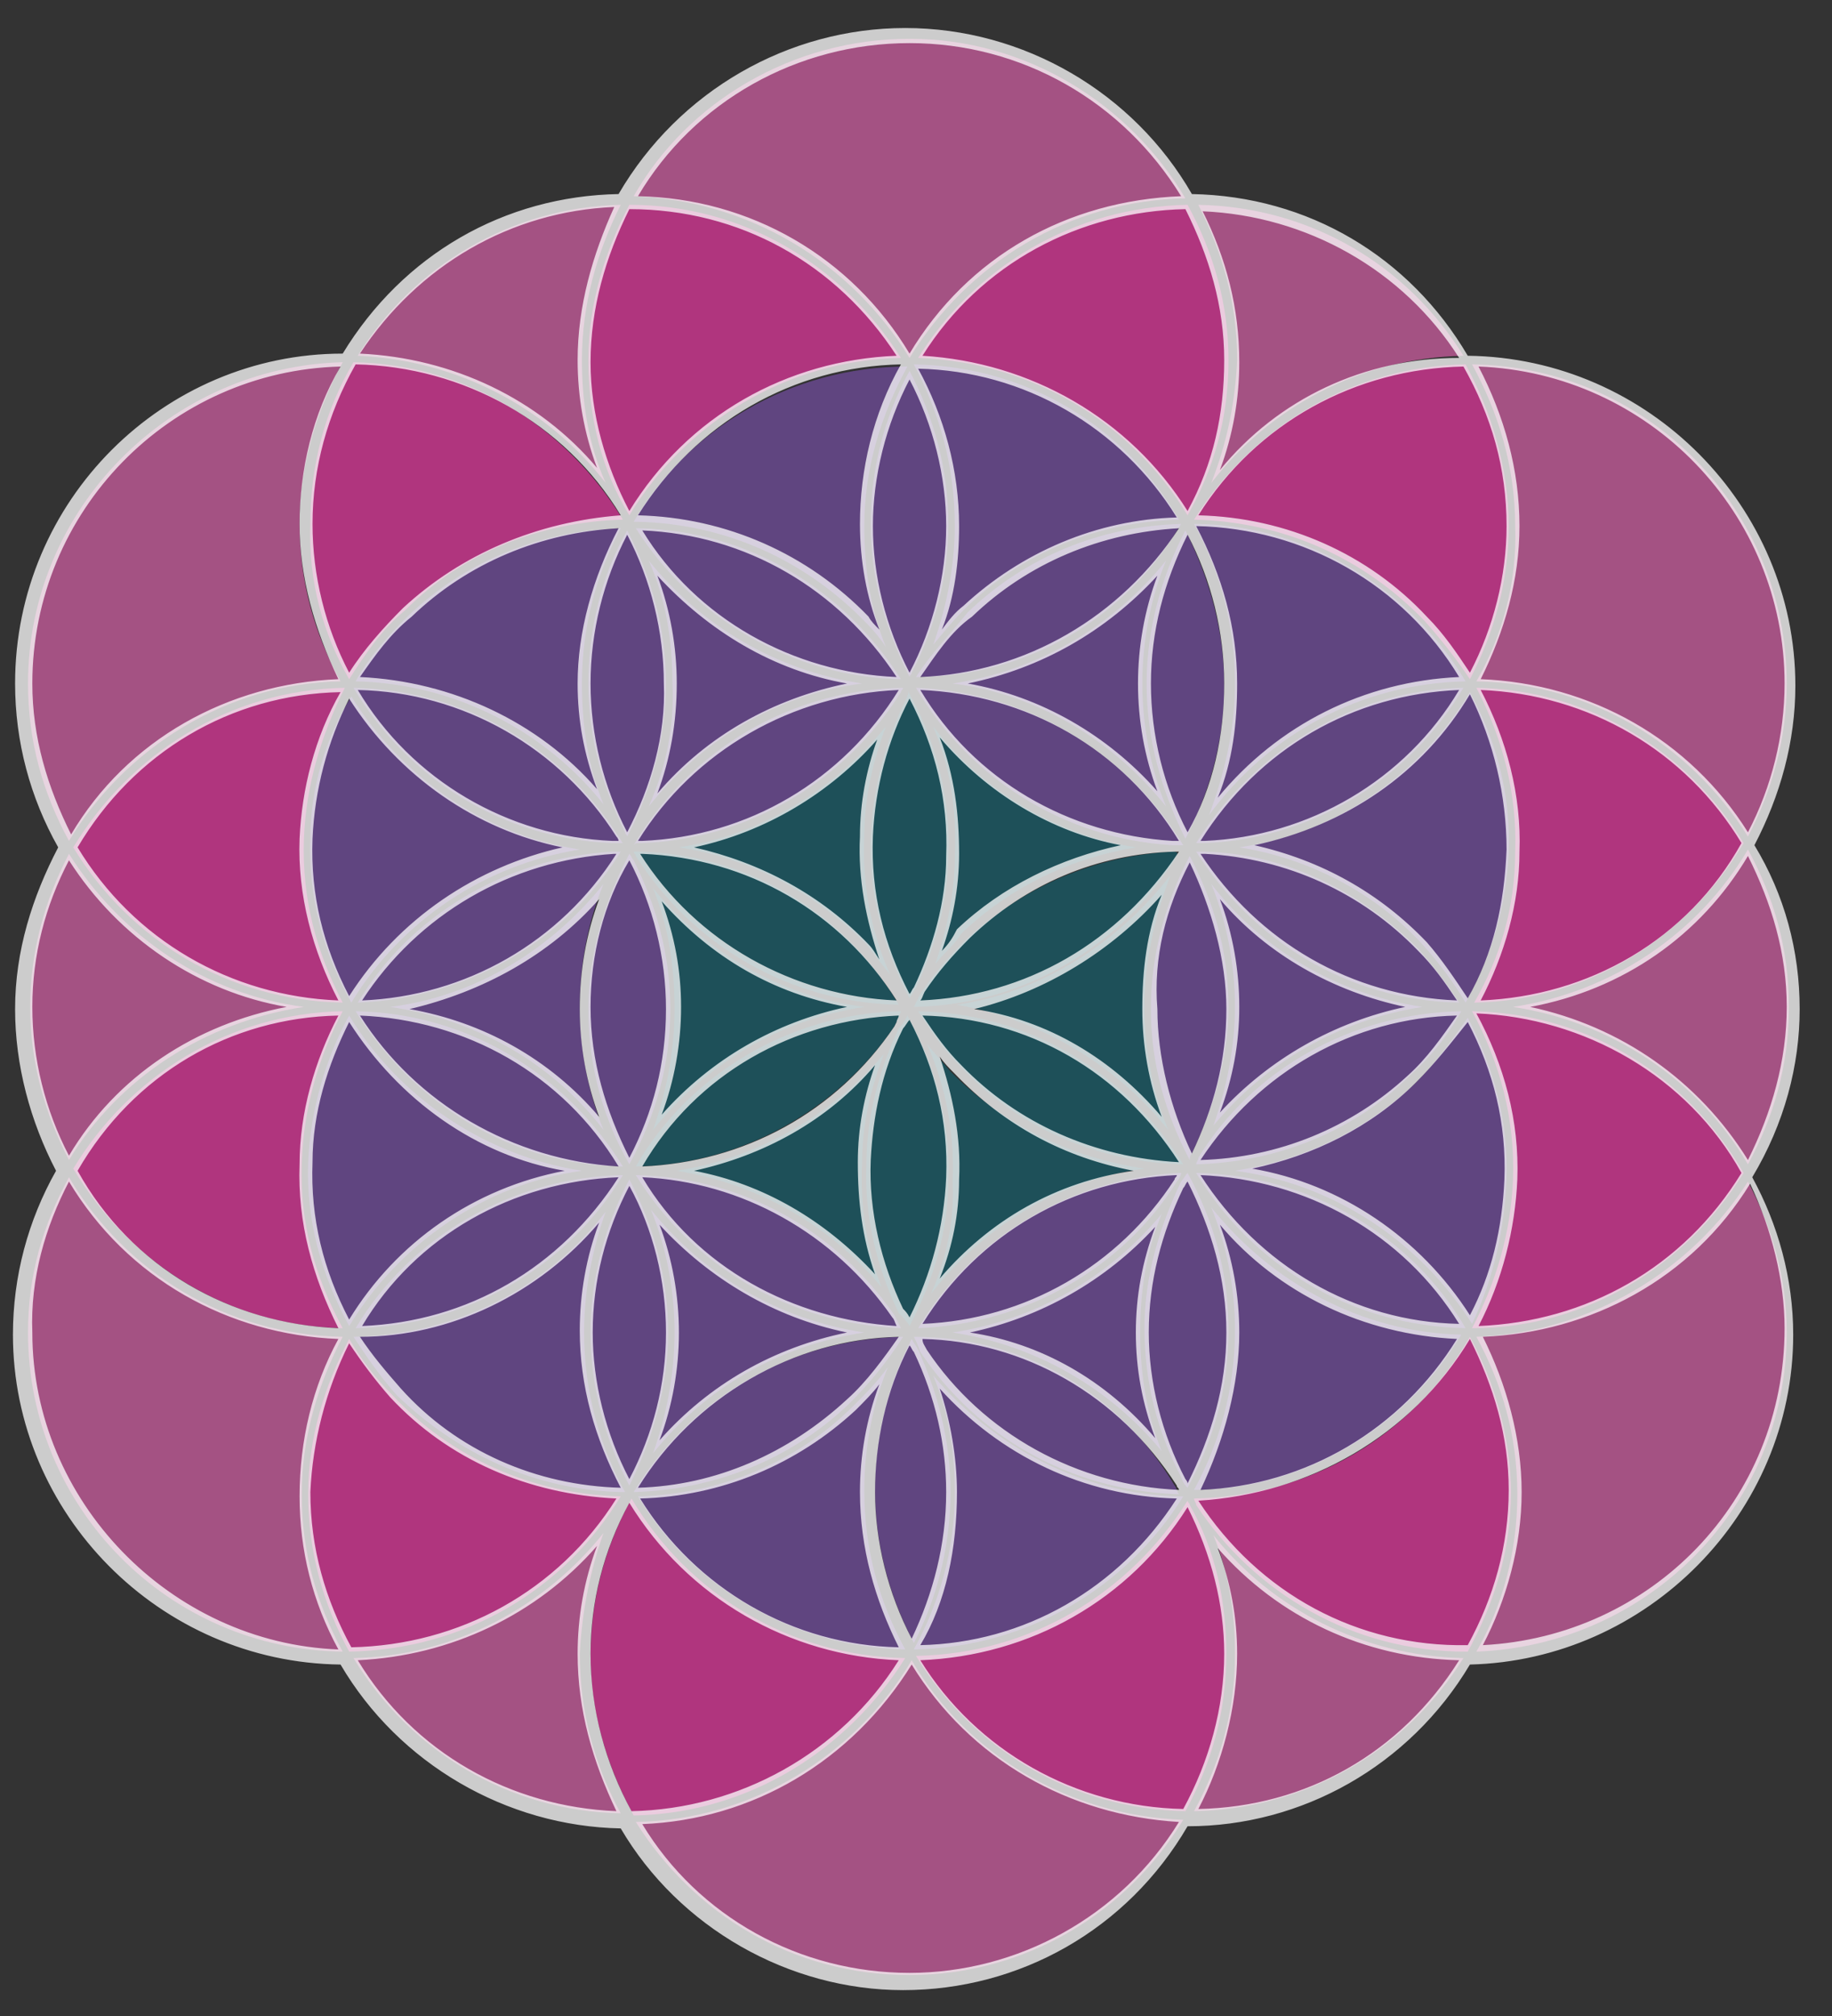 <?xml version="1.0" encoding="utf-8"?>
<!-- Generator: Adobe Illustrator 25.4.1, SVG Export Plug-In . SVG Version: 6.00 Build 0)  -->
<svg version="1.1" id="Layer_1" xmlns="http://www.w3.org/2000/svg" xmlns:xlink="http://www.w3.org/1999/xlink" x="0px" y="0px"
	 viewBox="0 0 85 93.5" style="enable-background:new 0 0 85 93.5;" xml:space="preserve">
<rect x="0" y="0" width="85" height="93.5" fill="#333333" stroke="none"/>
<style type="text/css">
	.st0{opacity:0.75;fill:#6F4B99;enable-background:new    ;}
	.st1{opacity:0.74;fill:#185B67;enable-background:new    ;}
	.st2{opacity:0.75;fill:#C95C9E;enable-background:new    ;}
	.st3{opacity:0.85;fill:#C6358B;enable-background:new    ;}
	.st4{opacity:0.75;fill:#FFFFFF;enable-background:new    ;}
</style>
<g>
	<path class="st0" d="M53.9,56.3c-2.4,2.9-5.8,4.9-9.7,5.5c3.9,0.6,7.3,2.6,9.7,5.5c-0.7-1.7-1-3.6-1-5.5
		C52.9,59.8,53.2,58,53.9,56.3z"/>
	<path class="st1" d="M43.2,60c2.4-3.1,6-5.3,9.9-5.8c-3.4-0.5-6.5-2-9-4.5c-0.4-0.5-0.8-0.9-1.1-1.3c0.9,2,1.3,4.2,1.2,6.4
		C44.3,56.6,43.9,58.4,43.2,60z"/>
	<path class="st0" d="M42.4,62c0.1,0.2,0.2,0.4,0.3,0.7c2.6,3.9,6.9,6.4,11.9,6.6h0.1c-0.1-0.1-0.1-0.3-0.2-0.4
		C52,64.7,47.6,62,42.4,62z"/>
	<path class="st1" d="M42.2,61.5c1.1-2.1,1.8-4.4,1.8-6.8c0.1-2.7-0.6-5.3-1.9-7.6c-0.1,0.2-0.2,0.4-0.4,0.6
		c-0.9,1.9-1.5,4.1-1.5,6.3c-0.1,2.5,0.5,4.8,1.5,6.9C41.9,61.1,42.1,61.3,42.2,61.5z"/>
	<path class="st0" d="M54.8,54.4c-5.1,0.2-9.7,3-12.2,7.2c5-0.2,9.5-2.8,12-6.8C54.7,54.7,54.8,54.5,54.8,54.4z"/>
	<path class="st1" d="M29.8,39.5c-0.1,0-0.2,0-0.4,0c0,0.1,0.1,0.1,0.1,0.2c2.6,4.1,7.1,6.8,12.2,6.9C39.3,42.5,35,39.7,29.8,39.5z"
		/>
	<path class="st1" d="M31.4,54.3c3.8,0.6,7.2,2.6,9.5,5.4c-0.7-1.8-1-3.8-0.9-5.8c0-1.8,0.4-3.4,1-5C38.6,51.7,35.2,53.7,31.4,54.3z
		"/>
	<path class="st1" d="M41.3,45.2c-0.9-2-1.3-4.2-1.2-6.4c0-1.8,0.4-3.5,1-5.1c-2.4,2.9-5.7,5-9.6,5.6c3.3,0.5,6.3,2.1,8.7,4.5
		C40.5,44.2,40.9,44.7,41.3,45.2z"/>
	<path class="st1" d="M41.5,47.6c0.1-0.2,0.2-0.4,0.3-0.7c-5.2,0.1-9.9,3-12.3,7.2C34.5,54,38.9,51.4,41.5,47.6z"/>
	<path class="st1" d="M30.3,41.2c0.7,1.7,1,3.6,1,5.6s-0.4,3.9-1,5.6c2.4-3,5.8-5.1,9.8-5.7C36.1,46.2,32.7,44.1,30.3,41.2z"/>
	<path class="st0" d="M42.5,31.4L42.5,31.4c5.2,0,9.8-2.8,12.3-7.1c-3.7,0.1-7.2,1.5-9.9,4.1C44.1,29.4,43.2,30.3,42.5,31.4z"/>
	<path class="st0" d="M40.4,24.3c0,2.6,0.7,4.9,1.8,7.1c0-0.1,0.1-0.1,0.1-0.2c1.1-2.1,1.7-4.5,1.7-6.9c0-2.6-0.7-5-1.8-7.1
		C41,19.4,40.4,21.8,40.4,24.3z"/>
	<path class="st1" d="M54.9,54c-2.6-4.2-7.1-7-12.3-7.1c0.6,0.9,1.1,1.7,1.9,2.5C47.2,52.3,50.9,53.9,54.9,54L54.9,54z"/>
	<path class="st0" d="M55.6,24.3c-0.1,0-0.1,0-0.2,0c1.2,2.2,1.9,4.7,1.9,7.4c0,2.2-0.5,4.2-1.2,6.1c2.7-3.7,7-6.1,11.9-6.2
		C65.5,27.4,60.8,24.4,55.6,24.3z"/>
	<path class="st0" d="M42.4,16.9C42.3,17,42.3,17,42.4,16.9c1.2,2.3,1.9,4.7,1.9,7.5c0,1.9-0.4,3.8-1,5.5c0.5-0.6,0.9-1.1,1.4-1.6
		c2.7-2.7,6.3-4.1,10-4.2C52.2,19.8,47.7,17,42.4,16.9z"/>
	<path class="st0" d="M65.8,44c-2.7-2.7-6.2-4.4-9.9-4.5c-0.1,0-0.3,0-0.4,0c2.6,4.1,7,6.9,12.2,7C67.2,45.7,66.5,44.8,65.8,44z"/>
	<path class="st0" d="M56.2,41c0.7,1.7,1.1,3.7,1.1,5.7c0,1.9-0.4,3.8-1,5.5c2.4-2.9,5.8-4.9,9.7-5.5C62,46.1,58.5,44,56.2,41z"/>
	<path class="st0" d="M67.8,46.9c-5.1,0.1-9.7,2.7-12.2,6.8c0,0.1-0.1,0.2-0.1,0.3c3.7-0.1,7.3-1.5,9.9-4.1
		C66.4,49,67.2,48,67.8,46.9z"/>
	<path class="st0" d="M55.5,39.1c0.1,0,0.3,0,0.4,0c5.1-0.2,9.6-3.1,12-7.2C62.7,32,58.1,34.9,55.5,39.1z"/>
	<path class="st0" d="M53.2,31.7c0,2.6,0.7,5,1.8,7.2c1.1-2.1,1.8-4.5,1.8-7.1s-0.7-5-1.8-7.2C53.9,26.7,53.2,29.2,53.2,31.7z"/>
	<path class="st0" d="M16.5,61.6c5.2-0.1,9.9-2.9,12.4-7.1C23.7,54.6,19,57.4,16.5,61.6z"/>
	<path class="st0" d="M16.5,46.9c2.6,4.2,7.1,7.1,12.3,7.2c0,0,0,0,0.1,0C26.3,49.9,21.8,47,16.5,46.9z"/>
	<path class="st0" d="M28.4,39.5c-5,0.3-9.4,3-11.8,7c5.1-0.2,9.7-2.9,12.2-7C28.6,39.5,28.5,39.5,28.4,39.5z"/>
	<path class="st0" d="M28,52.4c-0.7-1.7-1.1-3.7-1.1-5.7c0-2,0.4-4,1.1-5.7c-2.4,3-5.9,5.2-9.9,5.7C22.2,47.3,25.7,49.4,28,52.4z"/>
	<path class="st0" d="M30.2,56.1c0.7,1.7,1.1,3.7,1.1,5.7c0,2-0.4,3.9-1,5.6c2.4-3,5.8-5,9.8-5.6C36.1,61.2,32.6,59.1,30.2,56.1z"/>
	<path class="st2" d="M70.2,46.7c4.6,0.7,8.6,3.4,10.9,7.3c1.2-2.2,1.9-4.6,1.9-7.3s-0.7-5.1-1.9-7.3C78.8,43.3,74.8,46,70.2,46.7z"
		/>
	<path class="st0" d="M57.5,39.3c3.2,0.5,6.3,2.1,8.5,4.5c0.8,0.9,1.4,1.7,2,2.7c1.2-2.1,1.9-4.5,2-7c0.1-2.7-0.6-5.2-1.8-7.4
		C65.9,35.9,62.1,38.6,57.5,39.3z"/>
	<path class="st1" d="M42.1,32.3c-1,2-1.6,4.2-1.7,6.5c-0.1,2.7,0.6,5.2,1.8,7.5c0.1-0.2,0.2-0.3,0.3-0.5c0.9-1.9,1.5-4,1.5-6.2
		c0.1-2.7-0.6-5.3-1.9-7.6C42.2,32.2,42.1,32.2,42.1,32.3z"/>
	<path class="st0" d="M41.5,61c-2.7-3.9-7-6.4-12-6.5c2.6,4.2,7.1,6.9,12.3,7.1C41.7,61.4,41.6,61.2,41.5,61z"/>
	<path class="st3" d="M68.4,46.5c5.3-0.1,9.9-3,12.5-7.4c-2.6-4.3-7.2-7.1-12.4-7.2c1.2,2.3,1.9,4.9,1.8,7.6
		C70.3,42.1,69.6,44.4,68.4,46.5z"/>
	<path class="st1" d="M54.4,39.5c-3.6,0.2-6.9,1.6-9.6,4.1c-0.8,0.8-1.5,1.6-2.1,2.5c-0.1,0.2-0.2,0.4-0.3,0.6
		c5.2-0.1,9.7-2.9,12.2-7C54.7,39.5,54.5,39.5,54.4,39.5z"/>
	<path class="st0" d="M31.1,46.8c0-2.6-0.7-4.9-1.7-6.9c-0.1-0.1-0.1-0.2-0.2-0.3c-1.1,2.1-1.9,4.5-1.9,7.2s0.7,5.1,1.9,7.2
		C30.4,51.8,31.1,49.4,31.1,46.8z"/>
	<path class="st0" d="M54.1,37.4c-0.7-1.7-1.1-3.7-1.1-5.7s0.4-4,1.1-5.7c-2.4,3-5.9,5.1-9.9,5.7C48.2,32.2,51.7,34.4,54.1,37.4z"/>
	<path class="st1" d="M43.3,33.7c0.8,1.9,1.1,3.9,1,6c0,1.8-0.4,3.5-0.9,5c0.4-0.5,0.9-0.9,1.2-1.4c2.3-2.2,5.1-3.5,8.1-4
		C49,38.7,45.6,36.7,43.3,33.7z"/>
	<path class="st1" d="M54.2,52.4c-0.7-1.7-1.1-3.7-1.1-5.7c0-2.2,0.5-4.2,1.2-6.1c-2.4,3.1-5.9,5.4-9.9,6
		C48.3,47.3,51.8,49.4,54.2,52.4z"/>
	<path class="st0" d="M41.8,31.5c-2.6-4.1-7-6.9-12.2-7c0,0,0,0-0.1,0C32.1,28.6,36.7,31.4,41.8,31.5z"/>
	<path class="st0" d="M30.1,37.4c2.4-3,5.9-5.2,9.9-5.7c-4-0.6-7.5-2.7-9.9-5.7c0.8,1.8,1.1,3.7,1.1,5.7
		C31.3,33.7,30.9,35.6,30.1,37.4z"/>
	<path class="st0" d="M29.6,39.1c0.1,0,0.2,0,0.2,0c5.1-0.2,9.5-3,12-7c0-0.1,0.1-0.1,0.1-0.2c-5.3,0.1-9.9,2.9-12.5,7.3
		C29.5,39.1,29.5,39.1,29.6,39.1z"/>
	<path class="st0" d="M54.4,39.2c0.2,0,0.3,0,0.5,0c-2.6-4.3-7.2-7.1-12.4-7.3C44.9,36,49.3,38.9,54.4,39.2z"/>
	<path class="st0" d="M55.3,53.5c1-2.1,1.7-4.4,1.7-6.8c0-2.6-0.7-4.9-1.8-7c-1.1,2.1-1.8,4.5-1.8,7.1c0,2.6,0.7,4.9,1.8,7
		C55.2,53.7,55.2,53.6,55.3,53.5z"/>
	<path class="st3" d="M29.2,23.9c2.6-4.3,7.3-7.2,12.6-7.3c-2.7-4.3-7.3-7.1-12.6-7.1l0,0c-1.1,2.1-1.9,4.5-1.9,7.2
		C27.3,19.3,27.9,21.8,29.2,23.9z"/>
	<path class="st3" d="M16.2,31.5c0.7-1.1,1.5-2.3,2.6-3.2c2.7-2.7,6.3-4.1,10.1-4.2c-2.6-4.3-7.2-7.2-12.5-7.3c-1.3,2.2-2,4.7-2,7.5
		C14.3,27,15,29.4,16.2,31.5z"/>
	<path class="st2" d="M28.1,22.4c-0.8-1.8-1.1-3.7-1.1-5.7c0-2.6,0.7-5,1.8-7.2c-5.1,0.1-9.7,2.9-12.2,7
		C21.2,16.7,25.4,18.9,28.1,22.4z"/>
	<path class="st2" d="M14.1,46.7c-4.6-0.6-8.5-3.3-10.9-7.1c-1.1,2.1-1.8,4.5-1.8,7.1s0.7,5,1.8,7.1C5.5,50,9.5,47.4,14.1,46.7z"/>
	<path class="st2" d="M15.8,31.6c-1.2-2.2-1.9-4.6-1.9-7.3c0-2.7,0.8-5.3,2-7.5C7.9,17,1.3,23.6,1.3,31.7c0,2.7,0.7,5.1,1.9,7.3
		C5.8,34.7,10.5,31.7,15.8,31.6z"/>
	<path class="st3" d="M55.4,24.1L55.4,24.1c4.2,0.1,7.9,1.8,10.7,4.7c0.8,0.9,1.5,1.8,2.1,2.7c1.1-2.1,1.8-4.5,1.8-7.1
		c0-2.7-0.8-5.3-2-7.5C62.7,17,58.1,19.8,55.4,24.1z"/>
	<path class="st2" d="M68.5,31.6c5.3,0.1,9.9,2.9,12.6,7.2c1.1-2.1,1.8-4.5,1.8-7.1c0-8.1-6.5-14.7-14.6-14.8c1.2,2.2,2,4.7,2,7.5
		C70.4,27,69.7,29.5,68.5,31.6z"/>
	<path class="st3" d="M42.6,16.6c5.3,0.2,9.9,3,12.5,7.3c1.2-2.1,1.9-4.5,1.9-7.2c0-2.6-0.7-5-1.9-7.2C49.8,9.6,45.2,12.4,42.6,16.6
		z"/>
	<path class="st2" d="M42.2,16.6L42.2,16.6c2.7-4.4,7.4-7.3,12.8-7.4c-2.6-4.4-7.4-7.4-12.8-7.4S31.9,4.7,29.4,9.1
		C34.8,9.3,39.5,12.2,42.2,16.6z"/>
	<path class="st2" d="M56.2,22.4c2.7-3.5,6.9-5.8,11.7-5.9c-2.6-4.2-7.1-6.9-12.3-7c1.1,2.2,1.8,4.5,1.8,7.2
		C57.3,18.8,56.9,20.6,56.2,22.4z"/>
	<path class="st2" d="M15.9,62c-5.4-0.1-10.1-3-12.7-7.4c-1.2,2.2-1.9,4.5-1.9,7.2c0,8.1,6.5,14.7,14.6,14.8
		c-1.2-2.2-1.9-4.6-1.9-7.3C14,66.6,14.8,64.1,15.9,62z"/>
	<path class="st2" d="M56.3,71.2c0.7,1.7,1,3.6,1,5.5c0,2.7-0.7,5.1-1.9,7.3c5.3-0.1,9.9-2.9,12.5-7.1C63.2,76.8,59,74.6,56.3,71.2z
		"/>
	<path class="st3" d="M68.2,62c-2.6,4.5-7.3,7.4-12.8,7.5c0,0.1,0.1,0.2,0.1,0.3c2.7,4.1,7.3,6.8,12.5,6.8h0.1c1.2-2.2,2-4.6,2-7.4
		C70.1,66.6,69.3,64,68.2,62z"/>
	<path class="st2" d="M68.5,62c1.2,2.2,1.9,4.6,1.9,7.3c0,2.7-0.7,5.2-1.9,7.3c8-0.3,14.4-6.8,14.4-14.8c0-2.6-0.7-4.9-1.8-7
		C78.5,58.9,73.8,61.8,68.5,62z"/>
	<path class="st3" d="M55.2,69.8c0-0.1-0.1-0.1-0.1-0.2c-2.7,4.3-7.3,7.1-12.6,7.2c2.6,4.3,7.2,7.1,12.5,7.2
		c1.2-2.2,1.9-4.6,1.9-7.3C56.9,74.3,56.4,71.9,55.2,69.8z"/>
	<path class="st2" d="M28,71.1c-2.7,3.4-6.9,5.7-11.6,5.8c2.6,4.3,7.2,7.1,12.4,7.2c-1.2-2.2-1.9-4.7-1.9-7.4
		C27,74.7,27.4,72.8,28,71.1z"/>
	<path class="st0" d="M29.4,24.2c0.1,0,0.1,0,0.2,0c4.1,0.1,7.8,1.8,10.6,4.7c0.4,0.4,0.7,0.8,0.9,1.1c-0.7-1.7-1-3.6-1-5.6
		c0-2.7,0.8-5.2,2-7.4l0,0C36.7,17,31.9,19.9,29.4,24.2z"/>
	<path class="st2" d="M42.3,77c-2.6,4.4-7.4,7.4-12.8,7.5c2.7,4.3,7.3,7.1,12.7,7.1s10.1-2.9,12.7-7.2C49.5,84.2,44.8,81.3,42.3,77z
		"/>
	<path class="st3" d="M42,76.9c-5.4-0.1-10.1-3-12.7-7.4c-1.2,2.2-1.9,4.6-1.9,7.3c0,2.7,0.8,5.2,2,7.4C34.7,84.1,39.3,81.2,42,76.9
		z"/>
	<path class="st3" d="M28.8,69.4L28.8,69.4c-4.1-0.1-7.9-1.8-10.6-4.7c-0.8-0.8-1.4-1.6-2-2.6c-1.1,2.1-1.9,4.5-1.9,7.2
		s0.7,5.1,1.9,7.3C21.6,76.5,26.2,73.7,28.8,69.4z"/>
	<path class="st3" d="M3.4,39.3c2.6,4.3,7.2,7.1,12.5,7.2c-1.2-2.3-1.9-4.8-1.8-7.6c0.1-2.5,0.8-4.8,1.9-7C10.6,32,6,35,3.4,39.3z"
		/>
	<path class="st3" d="M3.4,54.2c2.6,4.4,7.2,7.3,12.5,7.4c-1.3-2.4-2-4.9-1.9-7.7c0.1-2.6,0.8-4.9,1.9-7C10.6,47,6,49.9,3.4,54.2z"
		/>
	<path class="st0" d="M27,54.3c-4.5-0.7-8.5-3.4-10.8-7.2c-1.1,2-1.8,4.4-1.9,6.8c-0.1,2.7,0.6,5.2,1.9,7.6
		C18.5,57.7,22.5,54.9,27,54.3z"/>
	<path class="st0" d="M31,61.8c0-2.6-0.7-5-1.8-7.1c-1.1,2.1-1.8,4.5-1.8,7.1c0,2.6,0.7,5,1.8,7.1C30.3,66.7,31,64.3,31,61.8z"/>
	<path class="st0" d="M28.8,69.2c0.1,0,0.1,0,0.2,0c-1.2-2.2-1.9-4.7-1.9-7.4c0-2,0.4-3.9,1-5.6c-2.7,3.5-6.9,5.7-11.7,5.8
		c0.6,0.9,1.2,1.8,2,2.7C21.2,67.4,24.8,69.1,28.8,69.2z"/>
	<path class="st0" d="M27.3,31.7c0,2.6,0.7,4.9,1.7,6.9c0,0.1,0.1,0.1,0.1,0.2c1.1-2.1,1.8-4.5,1.8-7.1s-0.7-5-1.8-7.1
		C27.9,26.7,27.3,29.2,27.3,31.7z"/>
	<path class="st0" d="M16.5,31.6c4.6,0.1,8.8,2.3,11.5,5.7c-0.7-1.7-1-3.6-1-5.6c0-2.7,0.7-5.1,1.8-7.2c-3.7,0.1-7.2,1.5-9.9,4.1
		C18,29.5,17.1,30.5,16.5,31.6z"/>
	<path class="st0" d="M14.4,38.9c-0.1,2.7,0.6,5.3,1.9,7.6c2.3-3.8,6.2-6.4,10.6-7.1c-4.5-0.7-8.3-3.4-10.6-7.1
		C15.1,34.2,14.4,36.6,14.4,38.9z"/>
	<path class="st0" d="M28.4,39.1c0.2,0,0.3,0,0.5,0c-0.1-0.1-0.1-0.2-0.2-0.3c-2.6-4.1-7.1-6.8-12.3-6.9
		C18.9,36.1,23.3,38.9,28.4,39.1z"/>
	<path class="st3" d="M80.9,54.4c-2.6-4.5-7.2-7.4-12.6-7.5c1.3,2.4,2,5,1.9,7.8c-0.1,2.5-0.8,4.8-1.9,6.9
		C73.7,61.6,78.3,58.6,80.9,54.4z"/>
	<path class="st0" d="M55.1,69c1.2-2.2,1.9-4.6,1.9-7.3c0-2.7-0.7-5.1-1.9-7.3c-0.1,0.1-0.2,0.3-0.3,0.4c-1,2.1-1.7,4.4-1.7,6.8
		c0,2.5,0.6,4.8,1.7,6.9C54.9,68.8,55,68.9,55.1,69z"/>
	<path class="st0" d="M41.9,62c-5.3,0.1-9.9,2.9-12.5,7.2c3.7-0.1,7.3-1.5,10-4.1C40.4,64.1,41.2,63.1,41.9,62z"/>
	<path class="st0" d="M55.5,54.4c2.6,4.3,7.2,7.1,12.5,7.2C65.5,57.3,60.8,54.5,55.5,54.4z"/>
	<path class="st0" d="M69.9,54.7c0.1-2.7-0.6-5.2-1.8-7.5c-0.7,1-1.5,2.1-2.4,3c-2.4,2.3-5.3,3.6-8.4,4.1c4.6,0.6,8.6,3.3,11,7.1
		C69.3,59.3,69.8,57,69.9,54.7z"/>
	<path class="st0" d="M67.8,61.9c-4.6-0.1-8.8-2.4-11.6-5.9c0.7,1.7,1.1,3.7,1.1,5.7c0,2.7-0.7,5.2-1.9,7.4
		C60.6,69.1,65.3,66.1,67.8,61.9z"/>
	<path class="st0" d="M42,76.5c-1.2-2.2-1.9-4.6-1.9-7.4c0-2,0.4-4,1.1-5.7c-0.5,0.7-1,1.2-1.6,1.8c-2.7,2.7-6.3,4.1-10,4.2
		C32.1,73.6,36.8,76.4,42,76.5z"/>
	<path class="st0" d="M54.9,69.4c-0.1,0-0.1,0-0.2,0c-4.5-0.1-8.6-2.3-11.4-5.6c0.7,1.7,1,3.5,1,5.4c0,2.7-0.7,5.1-1.9,7.3
		C47.7,76.4,52.3,73.6,54.9,69.4z"/>
	<path class="st0" d="M44.1,69.2c0-2.4-0.6-4.6-1.5-6.6c-0.1-0.2-0.2-0.3-0.3-0.5c-1.1,2.1-1.7,4.5-1.7,7c0,2.6,0.7,5,1.8,7.1
		C43.4,74.3,44.1,71.8,44.1,69.2z"/>
	<path class="st4" d="M83.5,46.8c0-2.7-0.7-5.3-2.1-7.6c1.2-2.3,1.9-4.8,1.9-7.4c0-8.3-6.8-15.2-15.2-15.3
		c-2.7-4.6-7.4-7.4-12.8-7.5c-2.7-4.7-7.8-7.7-13.3-7.7c-5.4,0-10.5,2.9-13.3,7.7c-5.3,0.1-10,2.8-12.8,7.4
		c-8.3,0-15.2,6.8-15.2,15.3c0,2.7,0.7,5.3,2,7.6c-1.2,2.3-2,4.8-2,7.5c0,2.6,0.7,5.2,1.9,7.5c-1.3,2.3-2,4.9-2,7.6
		c0,8.3,6.8,15.2,15.2,15.3c2.7,4.6,7.7,7.5,13,7.6c2.7,4.6,7.8,7.5,13.1,7.5c5.4,0,10.4-2.8,13.2-7.6c5.3,0,10.3-2.8,13.1-7.5
		c8.2-0.2,15-7,15-15.3c0-2.6-0.7-5.1-1.9-7.3C82.8,52.1,83.5,49.4,83.5,46.8z M57.4,76.7c0-1.7-0.3-3.3-0.9-4.9
		c2.8,3.2,6.8,5.1,11.2,5.2c-2.7,4.3-7.1,6.8-12.1,6.9C56.7,81.8,57.4,79.2,57.4,76.7z M70.4,54.7c0.1-2.7-0.6-5.3-1.9-7.7
		c5,0.2,9.8,2.9,12.3,7.4c-2.7,4.4-7.2,6.9-12.2,7.1C69.7,59.4,70.3,57,70.4,54.7z M26.8,31.7c0,1.7,0.3,3.3,0.9,4.9
		c-2.7-3.1-6.7-5-11-5.2c0.7-1,1.4-2,2.4-2.8c2.6-2.5,6-3.9,9.6-4.1C27.5,26.8,26.8,29.3,26.8,31.7z M39.3,31.7
		c-3.4,0.7-6.5,2.4-8.8,5.1c0.6-1.6,0.9-3.3,0.9-5.1c0-1.7-0.3-3.4-0.9-5C32.9,29.3,35.9,31.1,39.3,31.7z M55.7,39.6
		c0.1,0,0.1,0,0.2,0c3.8,0.2,7.3,1.8,9.9,4.5c0.7,0.7,1.2,1.4,1.8,2.3C62.7,46.2,58.4,43.7,55.7,39.6z M65.2,46.7
		c-3.3,0.7-6.3,2.4-8.6,4.9c0.6-1.6,0.9-3.2,0.9-4.9s-0.3-3.4-0.9-5C58.8,44.3,61.9,46,65.2,46.7z M45,61.8c3.3-0.7,6.3-2.4,8.6-4.9
		c-0.6,1.6-0.9,3.2-0.9,4.9c0,1.7,0.3,3.3,0.9,4.9C51.3,64,48.3,62.3,45,61.8z M40.3,43.8c-2.2-2.3-5-3.8-8.1-4.5
		c3.3-0.7,6.3-2.5,8.5-5c-0.5,1.4-0.8,2.9-0.8,4.5c-0.1,2,0.3,3.9,0.9,5.7C40.6,44.2,40.5,44,40.3,43.8z M41.6,46.4
		c-4.8-0.2-9.3-2.7-11.9-6.8c0.1,0,0.1,0,0.1,0C34.7,39.8,39,42.3,41.6,46.4z M39.3,46.7c-3.3,0.7-6.3,2.4-8.6,5
		c0.6-1.6,0.9-3.3,0.9-5s-0.3-3.3-0.9-4.9C33,44.4,35.9,46.1,39.3,46.7z M41.7,47.1c0,0.1-0.1,0.2-0.1,0.3l-0.1,0.2
		c-2.7,4-7,6.3-11.7,6.5C32.3,49.8,36.8,47.3,41.7,47.1z M43.7,44.1c0.5-1.4,0.8-2.9,0.8-4.5c0-1.8-0.2-3.6-0.9-5.4
		c2.2,2.6,5.2,4.4,8.4,5c-2.8,0.6-5.5,1.9-7.6,3.9C44.2,43.5,44,43.8,43.7,44.1z M42.7,46.4c0.1-0.1,0.1-0.2,0.2-0.4
		c0.6-0.9,1.3-1.7,2.1-2.5c2.6-2.5,5.9-3.9,9.5-4c0.1,0,0.1,0,0.2,0C51.9,43.7,47.6,46.2,42.7,46.4z M53.9,41.5
		C53.2,43.2,53,45,53,46.8c0,1.7,0.3,3.4,0.9,5c-2.3-2.7-5.3-4.5-8.7-5C48.5,46,51.6,44.1,53.9,41.5z M42.4,45.8
		c-0.1,0.1-0.1,0.2-0.2,0.3c-1.2-2.3-1.8-4.7-1.7-7.3c0.1-2.3,0.7-4.5,1.7-6.4c1.2,2.3,1.8,4.7,1.7,7.3
		C43.9,41.8,43.3,43.9,42.4,45.8z M40.6,49.4c-0.5,1.4-0.8,2.9-0.8,4.5c0,1.8,0.2,3.5,0.8,5.2c-2.3-2.5-5.2-4.2-8.4-4.8
		C35.4,53.6,38.4,52,40.6,49.4z M41.9,47.7c0.1-0.1,0.2-0.3,0.3-0.4c1.2,2.3,1.8,4.7,1.7,7.3c-0.1,2.3-0.7,4.5-1.7,6.5
		c-0.1-0.2-0.2-0.3-0.3-0.4c-1-2.1-1.6-4.5-1.5-6.9C40.5,51.8,40.9,49.7,41.9,47.7z M43.6,59.3c0.6-1.5,0.9-3,0.9-4.6
		c0.1-2-0.3-3.9-0.9-5.7c0.2,0.3,0.4,0.5,0.7,0.8c2.3,2.4,5.1,3.9,8.3,4.5C49,54.8,45.9,56.6,43.6,59.3z M42.8,61.4
		c2.6-4.2,7-6.7,11.8-6.9c0,0.1-0.1,0.1-0.1,0.2C51.9,58.7,47.6,61.2,42.8,61.4z M54.7,53.9c-3.9-0.2-7.5-1.8-10.1-4.5
		c-0.7-0.7-1.2-1.4-1.8-2.3C47.7,47.2,52,49.7,54.7,53.9z M54.4,39c-4.8-0.3-9.2-2.8-11.7-7c4.9,0.2,9.4,2.7,12,7
		C54.6,39,54.5,39,54.4,39z M41.7,32c-2.6,4.2-7,6.8-11.9,7h-0.1h-0.1C32.2,34.8,36.8,32.2,41.7,32L41.7,32z M29.2,39.9
		c1.1,2.1,1.7,4.5,1.7,6.9c0,2.5-0.6,4.8-1.7,6.9c-1.1-2.2-1.8-4.5-1.8-7C27.4,44.3,28,41.9,29.2,39.9L29.2,39.9z M41.4,61.1
		c0.1,0.1,0.1,0.2,0.2,0.4c-4.8-0.3-9.3-2.7-11.8-6.9C34.4,54.8,38.7,57.2,41.4,61.1z M55.2,40c1,2.1,1.7,4.5,1.7,6.8
		c0,2.4-0.6,4.6-1.6,6.7l0,0c-1-2.1-1.6-4.5-1.6-6.7C53.5,44.4,54.1,42.1,55.2,40z M16.7,47.1c4.9,0.2,9.4,2.7,12,7
		C23.8,53.8,19.3,51.2,16.7,47.1z M16.8,46.4c2.6-4,6.9-6.5,11.7-6.8h0.1C26,43.7,21.6,46.2,16.8,46.4z M27.8,41.7
		c-0.6,1.6-0.9,3.3-0.9,5.1c0,1.7,0.3,3.4,0.9,5c-2.3-2.7-5.4-4.4-8.8-5C22.4,46,25.5,44.3,27.8,41.7z M54.6,68.9
		c0,0.1,0.1,0.1,0.1,0.2c-4.7-0.2-9.1-2.6-11.7-6.5c-0.1-0.2-0.2-0.3-0.2-0.5C47.5,62.2,51.9,64.7,54.6,68.9z M55.7,53.8
		c2.7-4.1,7.1-6.6,11.9-6.7c-0.7,1-1.4,2-2.3,2.8C62.7,52.3,59.3,53.7,55.7,53.8L55.7,53.8z M44.9,31.7c3.4-0.7,6.4-2.4,8.8-5
		c-0.6,1.6-0.9,3.3-0.9,5c0,1.7,0.3,3.4,0.9,5C51.4,34.1,48.3,32.3,44.9,31.7z M41.6,31.4c-4.8-0.2-9.3-2.7-11.8-6.8
		C34.6,24.8,38.9,27.3,41.6,31.4z M28.7,54.6c-2.7,4.2-7,6.7-11.9,6.9C19.3,57.3,23.8,54.8,28.7,54.6z M39.3,61.8
		c-3.4,0.7-6.4,2.4-8.7,5c0.6-1.6,0.9-3.3,0.9-5c0-1.7-0.3-3.4-0.9-5C32.9,59.3,35.9,61.1,39.3,61.8z M68.1,46.3
		c-0.6-0.9-1.2-1.8-1.9-2.6c-2.2-2.3-4.9-3.8-8-4.5c4.2-0.9,7.8-3.3,10-7c1.1,2.2,1.7,4.7,1.7,7.2C69.8,41.9,69.3,44.2,68.1,46.3z
		 M55.9,39c-0.1,0-0.1,0-0.2,0l0,0c2.7-4.3,7.1-6.8,12-7C65.2,36.2,60.7,38.8,55.9,39z M55.1,38.6c-1.1-2.1-1.7-4.5-1.7-6.9
		c0-2.4,0.6-4.7,1.7-6.9c1.1,2.1,1.7,4.5,1.7,6.9C56.8,34.1,56.3,36.5,55.1,38.6z M42.7,31.4c0.7-1,1.4-2.1,2.4-2.8
		c2.6-2.5,6-3.9,9.6-4.1C52,28.6,47.6,31.2,42.7,31.4z M42.2,31.2c-1.1-2.1-1.7-4.5-1.7-6.8s0.6-4.7,1.7-6.8
		c1.1,2.1,1.7,4.5,1.7,6.8S43.3,29.1,42.2,31.2z M29.1,38.6c-1.1-2.1-1.7-4.5-1.7-6.9c0-2.4,0.6-4.8,1.7-6.9
		c1.1,2.1,1.7,4.5,1.7,6.9C30.9,34.1,30.2,36.5,29.1,38.6z M28.7,39c-0.1,0-0.2,0-0.3,0c-4.8-0.2-9.3-2.8-11.8-7
		c4.9,0.1,9.4,2.7,12,6.8C28.7,38.9,28.7,39,28.7,39z M16.2,47.4c2.3,3.6,5.9,6.2,10,6.9c-4.2,0.8-7.8,3.3-10,6.9
		c-1.2-2.3-1.8-4.7-1.7-7.3C14.5,51.6,15.2,49.4,16.2,47.4z M30.9,61.8c0,2.4-0.6,4.7-1.7,6.8c-1.1-2.1-1.7-4.5-1.7-6.8
		c0-2.4,0.6-4.7,1.7-6.8C30.3,57,30.9,59.4,30.9,61.8z M41.7,62c-0.7,1-1.5,2.1-2.4,2.9c-2.7,2.5-6.1,4-9.7,4.1
		C32.2,64.8,36.8,62.1,41.7,62z M42.2,62.4c0.1,0.1,0.1,0.2,0.2,0.3c1,2.1,1.5,4.3,1.5,6.5c0,2.4-0.6,4.7-1.6,6.8
		c-1.1-2.1-1.7-4.5-1.7-6.8S41.1,64.5,42.2,62.4z M55,68.6c-1.1-2.1-1.7-4.5-1.7-6.8c0-2.4,0.6-4.6,1.6-6.7c0.1-0.1,0.1-0.2,0.2-0.3
		c1.1,2.2,1.8,4.5,1.8,7s-0.7,4.8-1.8,7C55.1,68.7,55,68.6,55,68.6z M57.5,61.8c0-1.7-0.3-3.4-0.9-5c2.7,3.2,6.7,5.1,11,5.3
		c-2.6,4.2-7,6.8-11.9,7C56.8,66.8,57.5,64.2,57.5,61.8z M65.7,50.2c0.9-0.9,1.6-1.8,2.4-2.8c1.2,2.3,1.8,4.7,1.7,7.3
		c-0.1,2.3-0.6,4.4-1.6,6.3c-2.3-3.6-6-6.1-10.1-6.8C60.9,53.6,63.6,52.3,65.7,50.2z M68.7,46.4c1.1-2.1,1.8-4.5,1.8-6.9
		c0.1-2.6-0.6-5.2-1.8-7.5c5,0.2,9.5,2.8,12.1,7.1C78.3,43.6,73.7,46.2,68.7,46.4z M56.5,37c0.7-1.7,0.9-3.5,0.9-5.3
		c0-2.6-0.7-5-1.9-7.3l0,0c5,0.1,9.6,2.7,12.2,7C63.3,31.6,59.3,33.6,56.5,37z M44.7,28.1L44.7,28.1c-0.4,0.3-0.7,0.7-1,1.1
		c0.6-1.5,0.8-3.2,0.8-4.8c0-2.6-0.7-5.1-1.9-7.3c4.9,0.1,9.4,2.7,12,6.9C50.9,24.1,47.4,25.6,44.7,28.1z M39.9,24.3
		c0,1.7,0.3,3.4,0.9,4.9c-0.2-0.2-0.4-0.4-0.5-0.6c-2.8-2.9-6.6-4.6-10.7-4.7c2.7-4.3,7.2-6.9,12.2-7C40.5,19.2,39.9,21.8,39.9,24.3
		z M16.2,46.2c-1.2-2.3-1.8-4.7-1.7-7.3c0.1-2.3,0.7-4.5,1.7-6.5c2.3,3.6,5.9,6.1,9.9,6.9C22.1,40.2,18.5,42.6,16.2,46.2z
		 M15.7,47.1c-1.1,2.1-1.8,4.5-1.8,6.9c-0.1,2.7,0.6,5.2,1.8,7.6c-5-0.2-9.6-2.8-12.1-7.3C6.2,49.8,10.7,47.2,15.7,47.1z M18.6,64.4
		c-0.7-0.8-1.3-1.5-1.9-2.4C20.9,62,25,60,27.8,56.7c-0.6,1.6-0.9,3.3-0.9,5c0,2.6,0.7,5,1.9,7.3C24.9,68.9,21.2,67.3,18.6,64.4z
		 M39.7,65.4c0.4-0.4,0.8-0.8,1.1-1.2c-0.6,1.6-0.9,3.3-0.9,5c0,2.6,0.7,5,1.8,7.2c-4.9-0.1-9.4-2.7-12-6.9
		C33.5,69.4,37,67.9,39.7,65.4z M44.4,69.2c0-1.6-0.3-3.3-0.8-4.8c2.8,3.1,6.7,5,11,5.1c-2.7,4.2-7.1,6.7-11.9,6.8
		C43.9,74.3,44.4,71.8,44.4,69.2z M55.7,54.5c4.9,0.2,9.4,2.7,12,6.9C62.8,61.3,58.4,58.7,55.7,54.5z M13.9,38.9
		c-0.1,2.6,0.6,5.2,1.8,7.5c-5-0.2-9.5-2.8-12.1-7.1c2.6-4.4,7.1-7.1,12.2-7.2C14.6,34.2,14,36.6,13.9,38.9z M71,46.7
		c4.3-0.8,7.9-3.3,10.1-7c1.1,2.2,1.8,4.5,1.8,7s-0.7,4.9-1.8,7.1C78.8,50.1,75.2,47.6,71,46.7z M81.1,38.6
		c-2.7-4.3-7.3-6.9-12.4-7.1c1.1-2.2,1.8-4.6,1.8-7.1c0-2.6-0.7-5.1-1.9-7.4c7.9,0.3,14.2,6.8,14.2,14.7
		C82.8,34.1,82.2,36.5,81.1,38.6z M68.2,31.2c-0.6-0.9-1.2-1.8-2-2.6c-2.7-2.9-6.5-4.6-10.6-4.7c2.7-4.3,7.3-6.8,12.3-6.9
		c1.3,2.3,2,4.7,2,7.4C69.9,26.7,69.3,29.1,68.2,31.2z M56.6,21.8c0.6-1.6,0.9-3.3,0.9-5c0-2.5-0.6-4.8-1.7-7
		c4.8,0.2,9.3,2.7,11.9,6.8C63.3,16.6,59.3,18.5,56.6,21.8z M55.1,23.7c-2.7-4.3-7.3-6.9-12.3-7.2c2.7-4.3,7.3-6.7,12.2-6.8
		c1.1,2.2,1.8,4.5,1.8,7S56.3,21.5,55.1,23.7z M42.2,16.4c-2.7-4.5-7.4-7.2-12.6-7.3C32.2,4.7,37,2,42.2,2s9.9,2.7,12.6,7.1
		C49.5,9.3,44.9,11.9,42.2,16.4z M41.6,16.5c-5.1,0.2-9.7,2.8-12.4,7.2c-1.1-2.1-1.8-4.5-1.8-6.9c0-2.5,0.7-4.9,1.8-7.1
		C34.3,9.7,38.8,12.2,41.6,16.5z M26.8,16.7c0,1.7,0.3,3.4,0.9,5c-2.7-3.2-6.7-5.1-11-5.3c2.7-4.1,7-6.6,11.8-6.8
		C27.5,11.8,26.8,14.2,26.8,16.7z M18.7,28.2c-0.9,0.9-1.8,1.9-2.5,3c-1.1-2.1-1.7-4.5-1.7-6.9c0-2.6,0.7-5.1,2-7.4
		c5,0.1,9.7,2.7,12.3,7C24.9,24.2,21.4,25.7,18.7,28.2z M13.9,24.3c0,2.5,0.7,4.9,1.8,7.2c-5.1,0.2-9.8,2.8-12.4,7.2
		c-1.1-2.2-1.8-4.5-1.8-7c0-8,6.4-14.5,14.3-14.7C14.5,19.2,13.9,21.8,13.9,24.3z M3.2,39.9c2.3,3.6,6,6.1,10.1,6.8
		c-4.2,0.8-7.9,3.2-10.1,6.9c-1.1-2.1-1.7-4.5-1.7-6.9C1.5,44.3,2.1,42,3.2,39.9z M3.2,54.8c2.7,4.5,7.4,7.1,12.5,7.3
		c-1.2,2.2-1.8,4.7-1.8,7.3c0,2.5,0.6,4.9,1.8,7.1C7.9,76.2,1.5,69.6,1.5,61.8C1.4,59.3,2.1,56.9,3.2,54.8z M16.2,62.3
		c0.6,0.9,1.2,1.7,1.9,2.5c2.7,2.9,6.4,4.5,10.5,4.7c-2.7,4.3-7.3,6.8-12.3,6.9c-1.2-2.2-1.9-4.6-1.9-7.2
		C14.5,66.9,15.1,64.5,16.2,62.3z M27.7,71.7c-0.6,1.6-0.9,3.3-0.9,5c0,2.6,0.7,5,1.8,7.3c-4.9-0.2-9.4-2.7-12-7
		C20.9,76.8,24.9,74.9,27.7,71.7z M29.2,69.7c2.7,4.4,7.4,7.1,12.5,7.3c-2.7,4.3-7.4,6.9-12.4,7c-1.2-2.2-1.9-4.7-1.9-7.3
		C27.4,74.3,28,71.9,29.2,69.7z M42.3,77.2c2.7,4.4,7.3,7,12.4,7.3c-2.7,4.4-7.5,7-12.5,7c-5.1,0-9.8-2.6-12.4-6.9
		C34.9,84.4,39.5,81.7,42.3,77.2z M55.1,69.9L55.1,69.9c1.1,2.2,1.7,4.5,1.7,6.8c0,2.5-0.7,5-1.9,7.2c-5-0.1-9.6-2.7-12.2-6.9
		C47.8,76.8,52.4,74.2,55.1,69.9z M55.6,69.6L55.6,69.6C55.6,69.5,55.6,69.5,55.6,69.6c5.1-0.3,9.9-3,12.6-7.5
		c1.1,2.2,1.8,4.5,1.8,7c0,2.6-0.7,5-1.9,7.2l0,0C63,76.4,58.4,73.9,55.6,69.6z M70.6,69.2c0-2.5-0.7-5-1.8-7.2
		c5-0.2,9.7-2.7,12.4-7.1c1,2.1,1.6,4.5,1.6,6.7c0,8-6.2,14.3-14,14.7C69.9,74.2,70.6,71.7,70.6,69.2z"/>
</g>
</svg>

